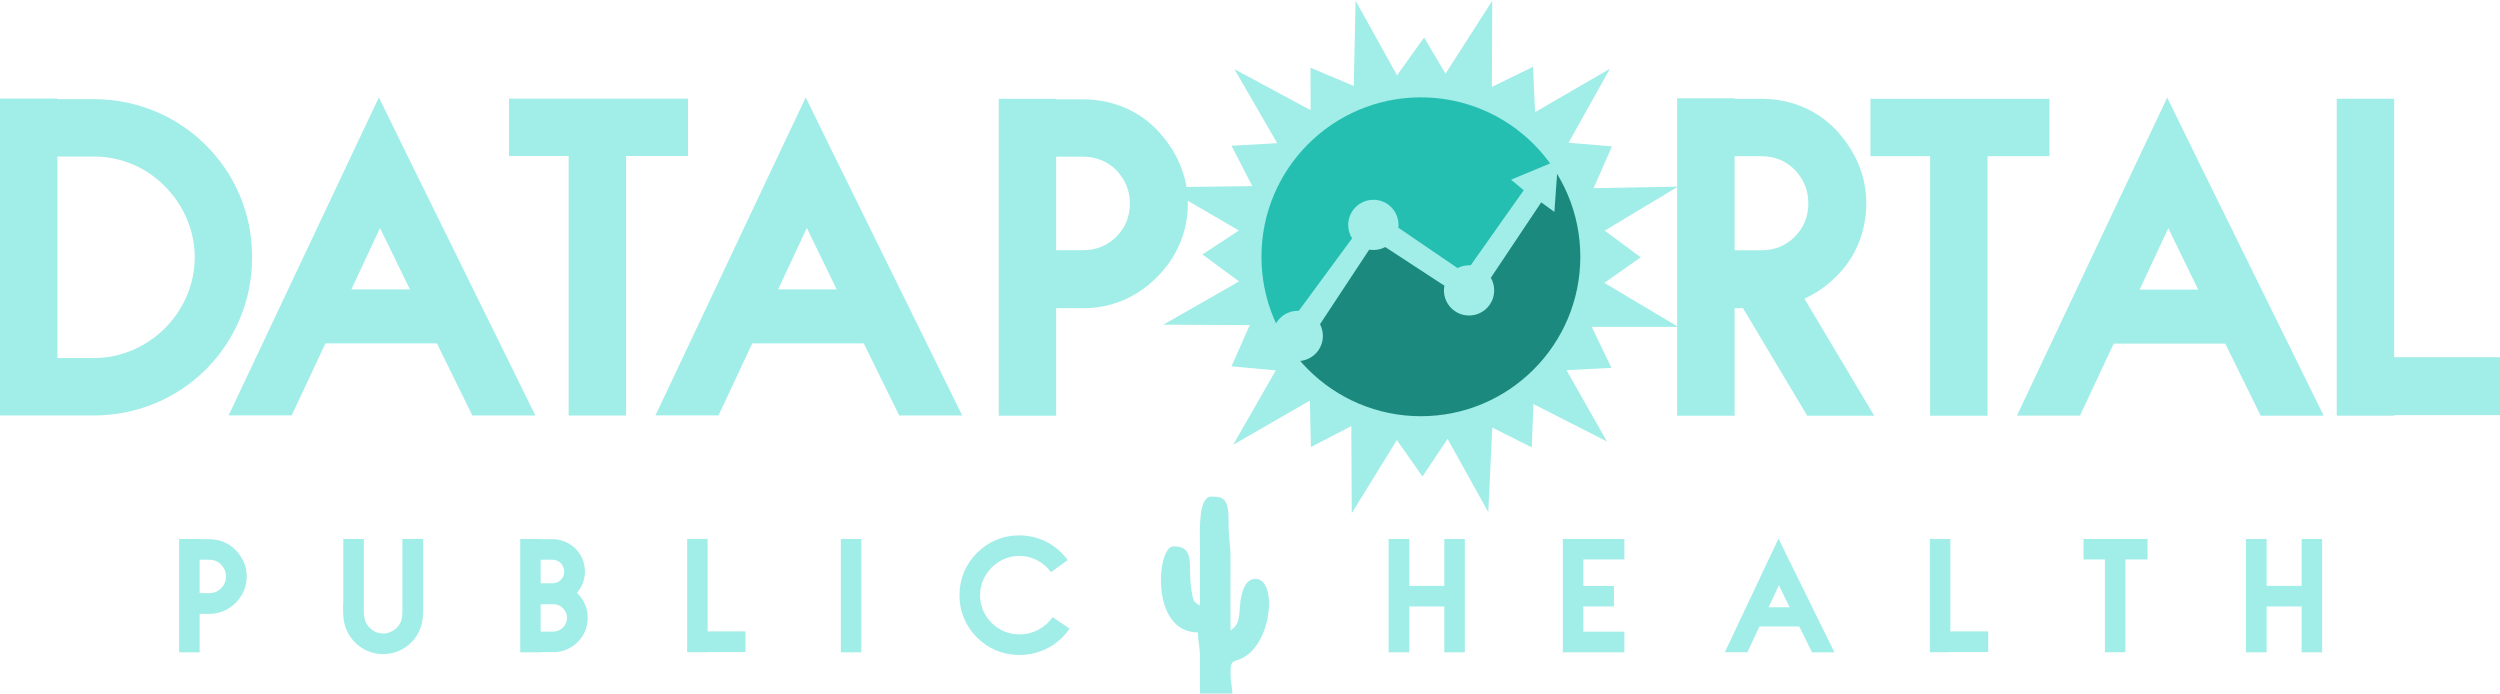 <?xml version="1.0" encoding="UTF-8"?>
<!DOCTYPE svg PUBLIC "-//W3C//DTD SVG 1.1//EN" "http://www.w3.org/Graphics/SVG/1.1/DTD/svg11.dtd">
<!-- Creator: CorelDRAW 2018 (64-Bit) -->
<svg xmlns="http://www.w3.org/2000/svg" xml:space="preserve" width="0.821in" height="0.228in" version="1.1" style="shape-rendering:geometricPrecision; text-rendering:geometricPrecision; image-rendering:optimizeQuality; fill-rule:evenodd; clip-rule:evenodd"
viewBox="0 0 373.2 103.44"
 xmlns:xlink="http://www.w3.org/1999/xlink">
 <defs>
  <style type="text/css">
   <![CDATA[
    .fil4 {fill:none}
    .fil2 {fill:#1B897E}
    .fil3 {fill:#25BFB2}
    .fil0 {fill:#A1EDE8}
    .fil1 {fill:#A1EDE8;fill-rule:nonzero}
   ]]>
  </style>
   <clipPath id="id0">
    <path d="M212.11 14.43c13.14,0 23.8,10.66 23.8,23.8 0,13.14 -10.66,23.8 -23.8,23.8 -13.14,0 -23.8,-10.66 -23.8,-23.8 0,-13.14 10.66,-23.8 23.8,-23.8z"/>
   </clipPath>
 </defs>
 <g id="Layer_x0020_1">
  <polygon class="fil0" points="239.88,65.8 233.85,55.16 240.56,54.81 237.61,48.69 250.52,48.69 239.5,42.13 244.92,38.31 239.55,34.33 250.48,27.76 237.89,27.99 240.64,21.75 234.15,21.21 240.33,10.16 229.16,16.64 228.85,9.87 222.71,12.87 222.76,0.02 215.79,10.89 212.59,5.5 208.55,11.14 202.36,0 202.09,12.73 195.63,10.01 195.65,16.35 184.27,10.22 190.66,21.27 183.84,21.66 186.94,27.68 173.85,27.85 184.94,34.31 179.5,37.88 184.96,41.91 173.66,48.37 186.56,48.43 183.84,54.58 190.45,55.19 184.09,66.29 195.54,59.7 195.69,66.64 201.72,63.51 201.79,76.51 208.52,65.59 212.35,71.03 216.09,65.41 222.17,76.35 222.77,63.73 228.66,66.69 228.91,60.22 "/>
  <path class="fil0" d="M179.13 90.31c-0.92,-0.62 -0.92,-0.47 -1.17,-1.69 -0.83,-4.07 0.76,-7.16 -2.83,-7.16 -2.4,0 -3.53,12.85 3.71,12.85 0,1.63 0.29,1.97 0.29,3.71l0 5.42 4.85 0c-0.03,-1.13 -0.28,-1.26 -0.28,-3.43 0,-1.69 0.62,-1.28 1.81,-1.9 4.48,-2.35 5.16,-11.8 1.9,-11.8 -1.56,0 -2.1,2.09 -2.25,3.46 -0.23,2.16 -0.02,3.27 -1.47,4.24 0,-3.62 -0.02,-7.24 0,-10.85 0.01,-2.01 -0.31,-3.13 -0.29,-5.14 0.05,-3.62 -0.64,-3.99 -2.57,-3.99 -1.94,0 -1.72,4.92 -1.71,7.14 0,3.04 0,6.09 0,9.14z"/>
  <path class="fil1" d="M26.74 80.36l3.06 0 -3.06 0zm3.06 3.09l0 4.99 1.44 0c0.69,0 1.29,-0.24 1.77,-0.72 0.48,-0.48 0.72,-1.08 0.72,-1.77 0,-0.66 -0.24,-1.26 -0.72,-1.77 -0.48,-0.48 -1.08,-0.72 -1.77,-0.72l-1.44 0zm0 -3.09l0 0.03 1.44 0c1.53,0 2.91,0.57 3.94,1.62 1.02,1.08 1.65,2.4 1.65,3.94 0,1.53 -0.6,2.89 -1.65,3.94 -1.05,1.05 -2.4,1.65 -3.94,1.65l-1.44 0 0 5.74 -3.06 0 0 -16.92 3.06 0zm24.51 0l-3.06 0 3.06 0zm0 0l0 6.28 0 2.82 0 0.72c0,0.96 -0.03,1.92 0.3,2.61 0.24,0.51 0.6,0.93 1.08,1.23 0.45,0.3 0.96,0.45 1.5,0.45 0.48,0 0.96,-0.12 1.41,-0.39 0.45,-0.24 0.81,-0.6 1.08,-1.05 0.45,-0.72 0.39,-1.71 0.39,-2.7l0 -0.33 0 -3.4 0 -6.25 3.1 0 0 6.25 0 3.4 0 0.33c0,1.41 0,2.82 -0.84,4.27 -0.57,0.93 -1.29,1.65 -2.19,2.16 -0.87,0.51 -1.86,0.78 -2.94,0.78 -1.17,0 -2.22,-0.3 -3.19,-0.93 -0.99,-0.63 -1.68,-1.44 -2.19,-2.49 -0.66,-1.35 -0.6,-2.67 -0.6,-3.97 0.03,-0.24 0.03,-0.48 0.03,-0.69l0 -2.82 0 -6.28 3.06 0zm26.4 0l-3.06 0 3.06 0zm0 9.73l0 4.09 1.89 0c0.57,0 1.08,-0.24 1.44,-0.6 0.36,-0.39 0.6,-0.87 0.6,-1.44 0,-0.57 -0.24,-1.08 -0.6,-1.44 -0.36,-0.39 -0.84,-0.6 -1.44,-0.6l-1.89 0zm0 -6.64l0 3.52 1.77 0c0.51,0 0.93,-0.18 1.23,-0.51 0.33,-0.3 0.51,-0.72 0.51,-1.23 0,-0.51 -0.18,-0.93 -0.51,-1.26 -0.33,-0.33 -0.75,-0.51 -1.23,-0.51l-1.77 0zm0 -3.09l0 0.03 1.77 0c1.32,0 2.5,0.51 3.43,1.41 0.87,0.87 1.41,2.07 1.41,3.43 0,1.2 -0.45,2.31 -1.2,3.19l0.12 0.09c0.93,0.93 1.5,2.22 1.5,3.63 0,1.41 -0.57,2.68 -1.5,3.61 -0.93,0.93 -2.22,1.5 -3.63,1.5l-1.89 0 0 0.03 -3.06 0 0 -16.92 3.06 0zm24.93 0l-3.06 0 3.06 0zm0 0l0 13.79 5.65 0 0 3.09 -5.65 0 0 0.03 -3.06 0 0 -16.92 3.06 0zm19.88 0l3.06 0 -3.06 0zm3.06 0l0 16.92 -3.06 0 0 -16.92 3.06 0zm28.56 11.66c-0.57,0.81 -1.29,1.44 -2.16,1.89 -0.84,0.45 -1.77,0.69 -2.82,0.69 -1.65,0 -3.06,-0.66 -4.12,-1.71 -1.08,-1.08 -1.74,-2.49 -1.74,-4.15 0,-1.59 0.66,-3.03 1.74,-4.12 1.08,-1.08 2.52,-1.74 4.12,-1.74 0.93,0 1.83,0.21 2.67,0.66 0.84,0.45 1.53,1.02 2.07,1.77l2.49 -1.8c-0.87,-1.17 -1.92,-2.07 -3.18,-2.73 -1.2,-0.6 -2.58,-0.96 -4.06,-0.96 -2.49,0 -4.66,0.96 -6.31,2.62 -1.65,1.65 -2.61,3.82 -2.61,6.31 0,2.5 0.96,4.66 2.61,6.31 1.65,1.65 3.82,2.61 6.31,2.61 1.53,0 2.94,-0.33 4.24,-1.02 1.35,-0.69 2.43,-1.68 3.28,-2.91l-2.53 -1.71zm2.53 1.71l-2.53 -1.71 2.53 1.71zm47.62 -13.37l3.09 0 -3.09 0zm3.09 0l0 7 5.23 0 0 -7 3.06 0 0 16.92 -3.06 0 0 -6.85 -5.23 0 0 6.85 -3.09 0 0 -16.92 3.09 0zm25.98 3.06l6.13 0 0 -3.06 -9.19 0 0 16.92 9.19 0 0 -3.09 -6.13 0 0 -3.76 4.57 0 0 -3.06 -4.57 0 0 -3.94zm0 3.94l0 -3.94 0 3.94zm29.2 -0.09l1.59 3.28 -3.13 0 1.53 -3.28zm4.93 10.01l3.36 0 -6.94 -14.09 -1.41 -2.89 -1.38 2.91 -6.64 14.06 3.37 0 1.8 -3.85 5.95 0 1.89 3.85zm-6.46 -6.73l1.53 -3.28 -1.53 3.28zm27.12 -10.19l-3.06 0 3.06 0zm0 0l0 13.79 5.65 0 0 3.09 -5.65 0 0 0.03 -3.06 0 0 -16.92 3.06 0zm19.88 0l0 3.06 0 -3.06zm0 0l9.56 0 0 3.06 -3.31 0 0 13.85 -3.06 0 0 -13.85 -3.19 0 0 -3.06zm24.24 0l3.09 0 -3.09 0zm3.09 0l0 7 5.23 0 0 -7 3.06 0 0 16.92 -3.06 0 0 -6.85 -5.23 0 0 6.85 -3.09 0 0 -16.92 3.09 0z"/>
  <path class="fil1" d="M-0 14.62l8.57 0 -8.57 0zm8.57 8.65l0 30.08 5.46 0c4.12,0 7.9,-1.77 10.59,-4.45 2.69,-2.69 4.45,-6.47 4.45,-10.59 0,-4.12 -1.76,-7.9 -4.45,-10.59 -2.69,-2.77 -6.47,-4.45 -10.59,-4.45l-5.46 0zm0 -8.65l0 0.08 5.46 0c6.47,0 12.44,2.6 16.72,6.89 4.28,4.29 6.89,10.08 6.89,16.72 0,6.47 -2.6,12.44 -6.89,16.72 -4.29,4.29 -10.25,6.89 -16.72,6.89l-8.07 0 -5.97 0 0 -47.31 8.57 0zm48.16 19.32l4.46 9.16 -8.74 0 4.28 -9.16zm13.78 27.98l9.41 0 -19.41 -39.41 -3.95 -8.07 -3.86 8.15 -18.57 39.32 9.41 0 5.04 -10.75 16.64 0 5.29 10.75zm-18.07 -18.82l4.28 -9.16 -4.28 9.16zm23.54 -28.48l0 8.57 0 -8.57zm0 0l26.72 0 0 8.57 -9.24 0 0 38.74 -8.57 0 0 -38.74 -8.91 0 0 -8.57zm44.47 19.32l4.45 9.16 -8.74 0 4.28 -9.16zm13.78 27.98l9.41 0 -19.41 -39.41 -3.95 -8.07 -3.86 8.15 -18.57 39.32 9.41 0 5.04 -10.75 16.64 0 5.29 10.75zm-18.07 -18.82l4.28 -9.16 -4.28 9.16z"/>
  <path class="fil1" d="M149.09 14.65l8.57 0 -8.57 0zm8.57 8.65l0 13.95 4.03 0c1.93,0 3.61,-0.67 4.96,-2.02 1.35,-1.35 2.02,-3.02 2.02,-4.96 0,-1.85 -0.67,-3.53 -2.02,-4.96 -1.34,-1.34 -3.02,-2.02 -4.96,-2.02l-4.03 0zm0 -8.65l0 0.08 4.03 0c4.28,0 8.15,1.6 11.01,4.54 2.86,3.02 4.62,6.72 4.62,11.01 0,4.29 -1.68,8.07 -4.62,11.01 -2.94,2.94 -6.72,4.62 -11.01,4.62l-4.03 0 0 16.05 -8.57 0 0 -47.31 8.57 0zm111.7 29.83c1.68,-0.76 3.19,-1.77 4.62,-3.19 2.94,-2.77 4.62,-6.74 4.62,-11.05 0,-4.31 -1.77,-8.02 -4.62,-11.05 -2.86,-2.94 -6.72,-4.54 -11.01,-4.54l-4.03 0 0 -0.08 -8.57 0 0 47.39 8.57 0 0 -16.05 1.26 0 9.58 16.05 10 0 -10.42 -17.48zm-10.42 -21.26l4.03 0c1.93,0 3.61,0.67 4.96,2.03 1.35,1.43 2.02,3.12 2.02,4.99 0,1.95 -0.67,3.64 -2.02,4.99 -1.34,1.36 -3.02,2.03 -4.96,2.03l-4.03 0 0 -14.03zm20.28 -8.57l0 8.57 0 -8.57zm0 0l26.72 0 0 8.57 -9.24 0 0 38.74 -8.57 0 0 -38.74 -8.91 0 0 -8.57zm44.47 19.32l4.45 9.16 -8.74 0 4.28 -9.16zm13.78 27.98l9.41 0 -19.41 -39.41 -3.95 -8.07 -3.86 8.15 -18.57 39.32 9.41 0 5.04 -10.75 16.64 0 5.29 10.75zm-18.07 -18.82l4.28 -9.16 -4.28 9.16zm38 -28.48l-8.57 0 8.57 0zm0 0l0 38.57 15.8 0 0 8.65 -15.8 0 0 0.08 -8.57 0 0 -47.31 8.57 0z"/>
  <g>
  </g>
  <g style="clip-path:url(#id0)">
   <g>
    <path class="fil2" d="M232.53 23.28l-13.77 19.37 -13.88 -9.53 -13.81 19.2c0.25,0.37 0.51,0.74 0.78,1.1 4.62,6.15 11.97,10.12 20.25,10.12 13.98,0 25.31,-11.33 25.31,-25.31 0,-5.59 -1.81,-10.75 -4.88,-14.94z"/>
    <path class="fil3" d="M212.11 12.91c7.89,0 14.94,3.61 19.58,9.28 0.29,0.36 0.57,0.72 0.85,1.09l-13.77 19.37 -13.88 -9.53 -13.81 19.2c-2.7,-4.03 -4.28,-8.87 -4.28,-14.09 0,-13.98 11.33,-25.31 25.31,-25.31z"/>
   </g>
  </g>
  <path class="fil4" d="M212.11 14.43c13.14,0 23.8,10.66 23.8,23.8 0,13.14 -10.66,23.8 -23.8,23.8 -13.14,0 -23.8,-10.66 -23.8,-23.8 0,-13.14 10.66,-23.8 23.8,-23.8z"/>
  <path class="fil0" d="M205.02 29.72c2.07,0 3.75,1.68 3.75,3.75 0,0.14 -0.01,0.28 -0.03,0.42l8.84 6.03c0.52,-0.27 1.1,-0.42 1.72,-0.42l0.24 0.01 7.92 -11.21 -1.89 -1.58 7.02 -2.92 -0.55 7.73 -1.97 -1.42 -7.52 11.26c0.32,0.55 0.5,1.19 0.5,1.88 0,2.07 -1.68,3.75 -3.75,3.75 -2.07,0 -3.75,-1.68 -3.75,-3.75 0,-0.24 0.02,-0.48 0.07,-0.7l-8.83 -5.77c-0.53,0.28 -1.13,0.44 -1.77,0.44 -0.21,0 -0.42,-0.02 -0.63,-0.05l-7.34 11.13c0.27,0.52 0.43,1.12 0.43,1.75 0,2.07 -1.68,3.75 -3.75,3.75 -2.07,0 -3.75,-1.68 -3.75,-3.75 0,-2.07 1.68,-3.75 3.75,-3.75l0.15 0 7.96 -10.82c-0.37,-0.58 -0.58,-1.26 -0.58,-2 0,-2.07 1.68,-3.75 3.75,-3.75z"/>
 </g>
</svg>
